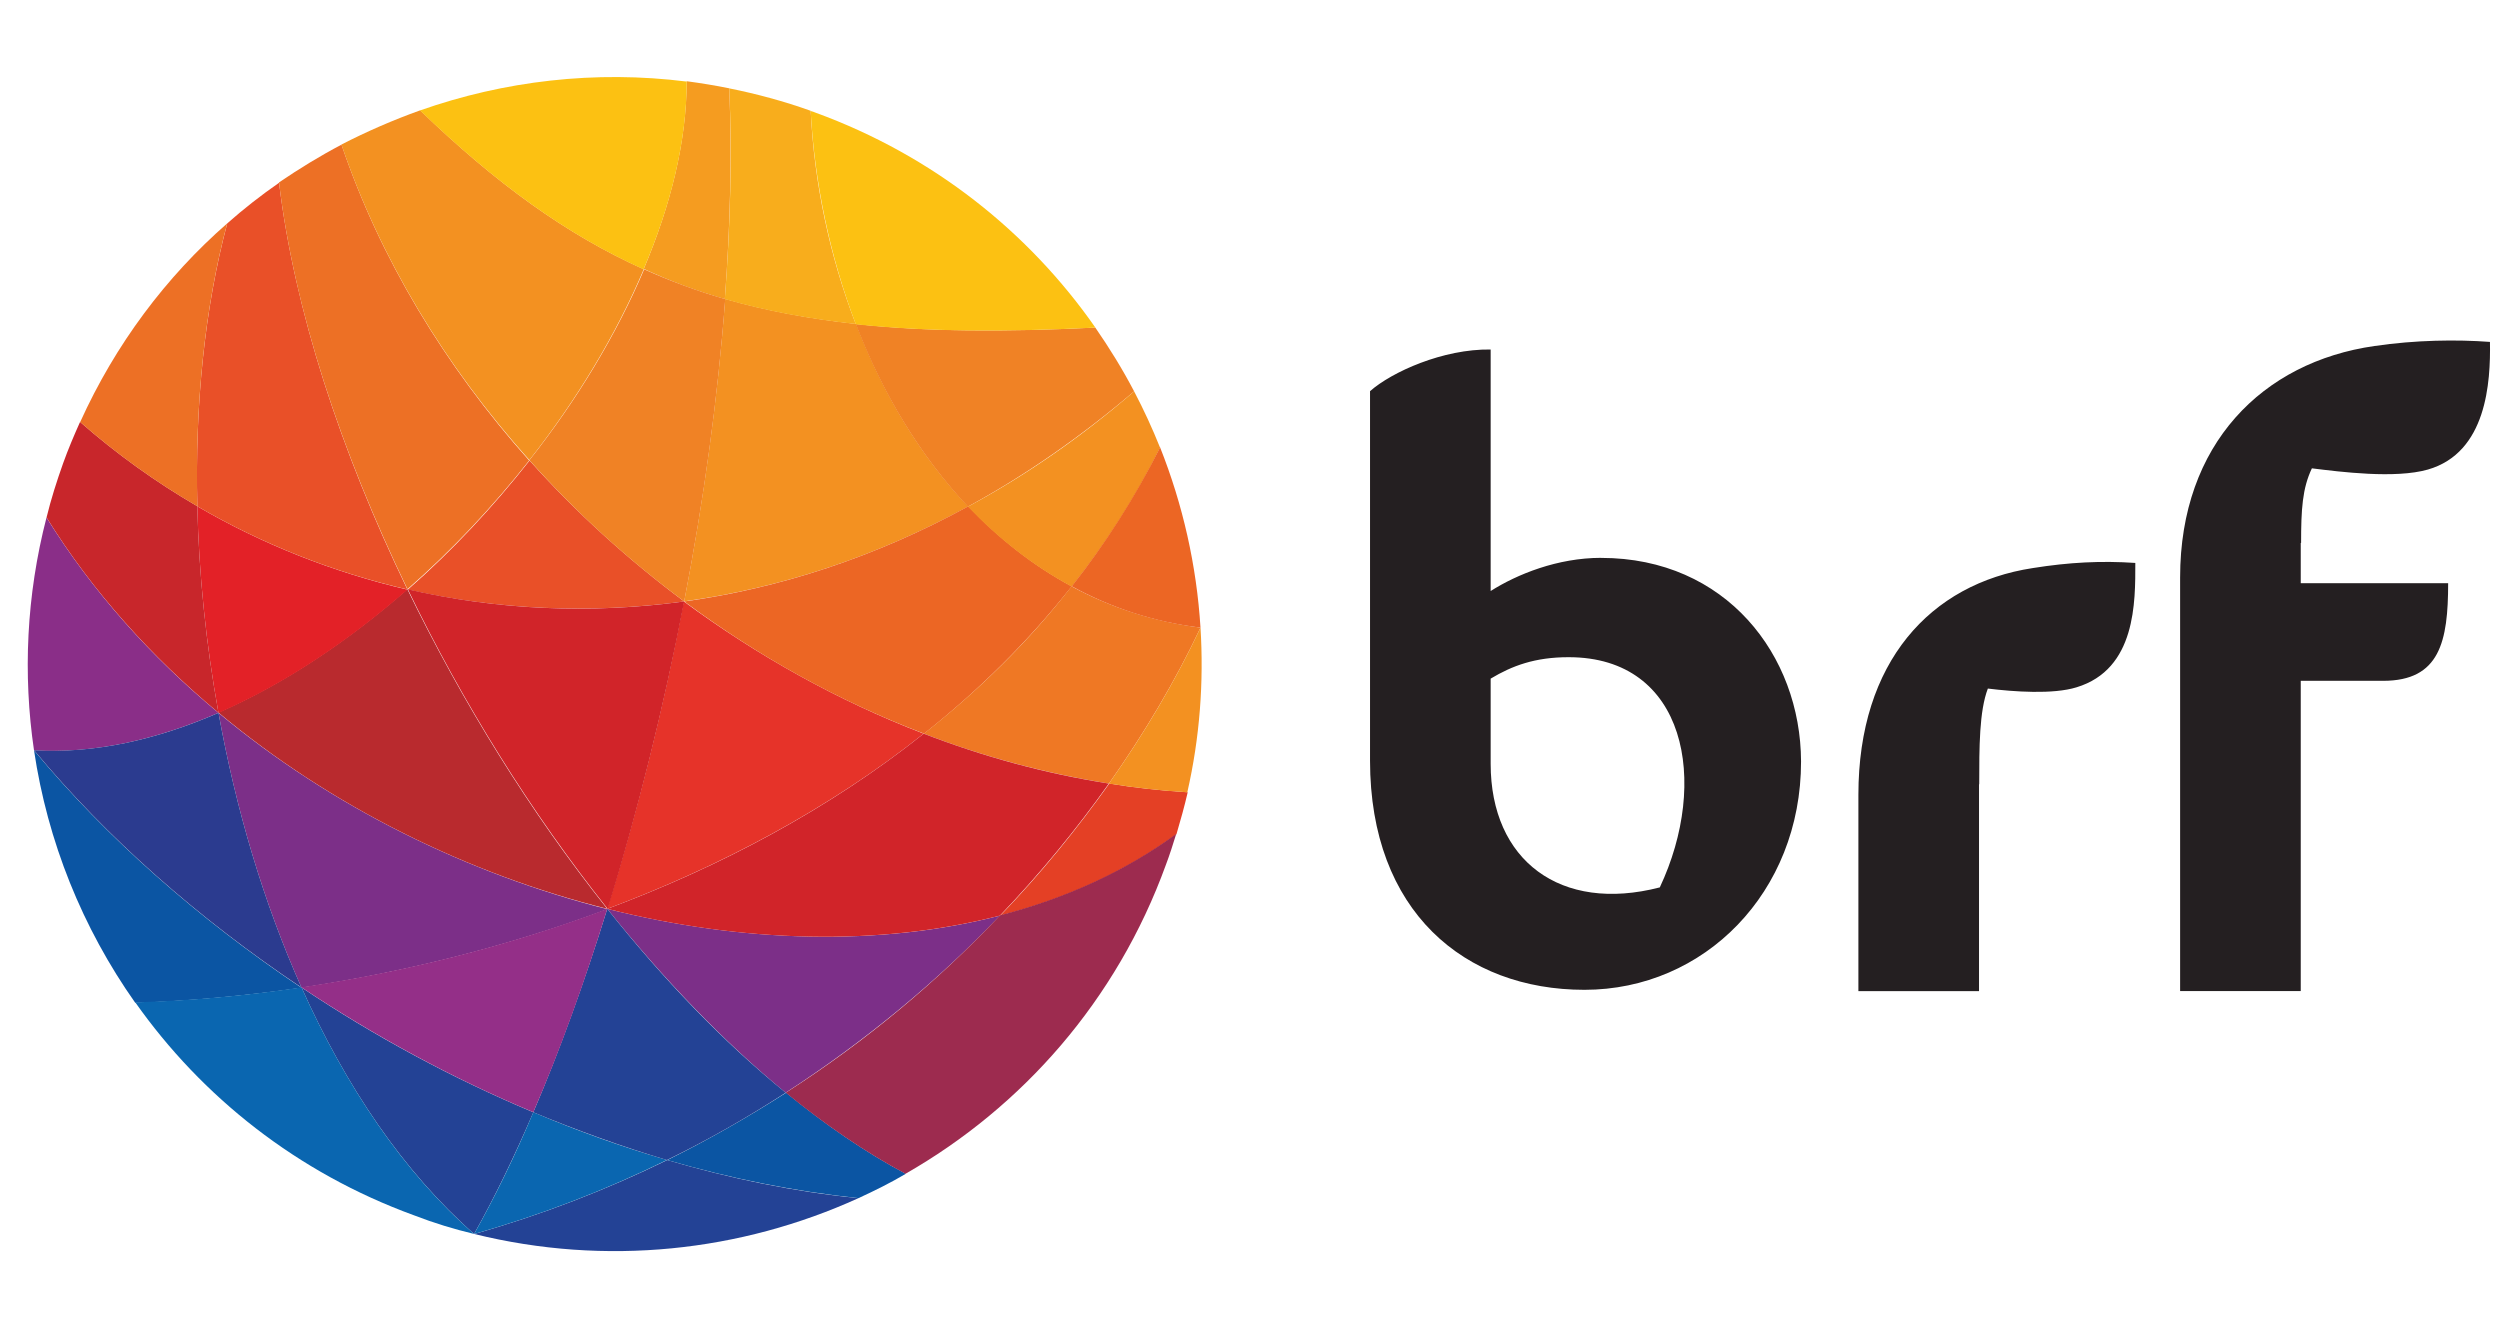 <?xml version="1.0" encoding="UTF-8"?>
<svg id="Layer_1" data-name="Layer 1" xmlns="http://www.w3.org/2000/svg" viewBox="0 0 500.5 269">
  <defs>
    <style>
      .cls-1 {
        fill: #7c2f88;
      }

      .cls-2 {
        fill: #0b55a3;
      }

      .cls-3 {
        fill: #ec6624;
      }

      .cls-4 {
        fill: #f08225;
      }

      .cls-5 {
        fill: #b92a2e;
      }

      .cls-6 {
        fill: #c8262b;
      }

      .cls-7 {
        fill: #e32127;
      }

      .cls-8 {
        fill: #e95028;
      }

      .cls-9 {
        fill: #9d2b4f;
      }

      .cls-10 {
        fill: #234295;
      }

      .cls-11 {
        fill: #fcc112;
      }

      .cls-12 {
        fill: #e44025;
      }

      .cls-13 {
        fill: #ed7025;
      }

      .cls-14 {
        fill: #f39121;
      }

      .cls-15 {
        fill: #942f88;
      }

      .cls-16 {
        fill: #ef7824;
      }

      .cls-17 {
        fill: #f59c20;
      }

      .cls-18 {
        fill: #d12429;
      }

      .cls-19 {
        fill: #2b3b8f;
      }

      .cls-20 {
        fill: #e63329;
      }

      .cls-21 {
        fill: #241f21;
      }

      .cls-22 {
        fill: #8a2e88;
      }

      .cls-23 {
        fill: #f8ad1c;
      }

      .cls-24 {
        fill: #0a66b0;
      }
    </style>
  </defs>
  <path class="cls-20" d="M121.57,181.95h0c22.37-8.39,44.24-19.87,63.35-35.07-17.19-6.6-33.35-15.65-48.02-26.47-4.03,21.27-9.31,42.17-15.33,61.54"/>
  <path class="cls-14" d="M193.84,101.41c-9.67-10.2-17.19-22.83-22.44-36.56-9.35-1.03-18.01-2.64-26.22-5-1.47,19.76-4.29,40.27-8.21,60.53,19.05-2.61,38.28-8.85,56.86-18.98"/>
  <path class="cls-3" d="M136.98,120.41c14.69,10.91,30.85,19.94,48.02,26.47,10.84-8.59,20.83-18.4,29.57-29.5-7.77-4.17-14.62-9.63-20.72-16.02-18.59,10.18-37.82,16.41-56.86,19.05"/>
  <path class="cls-8" d="M136.98,120.41c-11.28-8.39-21.73-17.9-30.96-28.21-7.31,9.31-15.52,18.08-24.36,25.83,17.74,4.03,36.47,4.93,55.33,2.38"/>
  <path class="cls-10" d="M94.92,247.04h0c26.43,6.53,53.4,3.53,76.94-7.17-12.77-1.28-25.65-3.92-38.28-7.63-12.19,5.96-25.07,10.96-38.67,14.81"/>
  <path class="cls-10" d="M60.35,197.67c8.85,19.76,20.4,36.92,34.56,49.37,4.03-7.17,8.02-15.38,11.87-24.36-16.25-6.81-31.88-15.26-46.44-25.01"/>
  <path class="cls-24" d="M94.92,247.04h0c13.59-3.85,26.47-8.85,38.6-14.81-9.03-2.64-17.95-5.84-26.75-9.56-3.78,8.98-7.82,17.19-11.85,24.36"/>
  <path class="cls-1" d="M121.57,181.95h0c11.23,14.05,23.29,26.61,35.71,36.81,16.02-10.38,30.46-22.37,42.91-35.46-23.97,6.21-51.48,5.45-78.62-1.35"/>
  <path class="cls-1" d="M43.74,142.71c3.46,19.18,9.03,38.02,16.62,55.01,19.8-2.96,40.77-8.02,61.24-15.7-27.85-7.06-55.21-20.44-77.86-39.31"/>
  <path class="cls-5" d="M121.57,181.95h0c-15.33-19.23-29.04-41.37-40.02-63.99-11.87,10.38-24.75,18.98-37.84,24.68,22.67,18.93,50.03,32.32,77.86,39.31"/>
  <path class="cls-7" d="M39.5,101.36c.32,13.59,1.74,27.57,4.24,41.37,13.09-5.71,25.97-14.3,37.84-24.68-14.83-3.48-28.99-9.05-42.08-16.69"/>
  <path class="cls-18" d="M136.98,120.41c-18.86,2.57-37.57,1.67-55.33-2.43,10.96,22.64,24.68,44.69,40.02,63.99,5.94-19.32,11.21-40.29,15.31-61.56Z"/>
  <path class="cls-16" d="M184.95,146.88c11.92,4.61,24.36,7.95,37.06,9.99,7.17-10.2,13.34-20.65,18.34-31.22-9.42-1.21-18.01-4.03-25.83-8.27-8.66,11.16-18.68,20.9-29.57,29.5"/>
  <path class="cls-22" d="M43.74,142.71c-13.45-11.16-25.26-24.3-34.43-39.1-4.03,15.59-4.74,31.42-2.5,46.62,11.99.69,24.55-2.13,36.92-7.52"/>
  <path class="cls-6" d="M43.74,142.71h0c-2.5-13.8-3.92-27.76-4.24-41.37-8.27-4.81-16.16-10.45-23.47-16.87-1.21,2.7-2.38,5.45-3.39,8.27-1.28,3.6-2.43,7.2-3.32,10.86,9.17,14.81,20.97,27.89,34.43,39.1"/>
  <path class="cls-2" d="M6.81,150.21h0c2.7,18.22,9.67,35.53,20.26,50.54,10.52-.32,21.68-1.35,33.28-3-20.72-13.87-39.12-30.14-53.54-47.54"/>
  <path class="cls-19" d="M43.74,142.71h0c-12.38,5.39-24.94,8.21-36.92,7.49,14.42,17.37,32.82,33.67,53.54,47.51-7.59-16.98-13.16-35.82-16.62-55.01"/>
  <path class="cls-24" d="M94.92,247.04c-14.16-12.38-25.72-29.64-34.56-49.37-11.6,1.74-22.83,2.7-33.28,3,13.34,18.91,32.39,34.1,55.79,42.63,4.03,1.56,8,2.77,12.06,3.74"/>
  <path class="cls-2" d="M133.58,232.24c12.7,3.71,25.51,6.28,38.28,7.63,3.21-1.47,6.42-3.07,9.49-4.88-8.09-4.29-16.09-9.81-23.97-16.23-7.63,4.88-15.54,9.42-23.79,13.48"/>
  <path class="cls-12" d="M200.26,183.3c12.95-3.32,24.94-8.71,35.27-16.3.83-2.82,1.6-5.57,2.25-8.39-5.25-.32-10.52-.89-15.7-1.74-6.49,9.12-13.73,18.04-21.82,26.43"/>
  <path class="cls-14" d="M240.34,125.66c-5,10.59-11.16,21.04-18.34,31.22,5.2.83,10.45,1.42,15.7,1.74,2.5-10.96,3.32-22.05,2.64-32.96"/>
  <path class="cls-9" d="M157.31,218.76c7.88,6.42,15.91,11.92,23.97,16.23,23.33-13.34,42.26-34.63,52.14-61.88.78-2.06,1.42-4.1,2.06-6.17-10.31,7.56-22.32,12.95-35.27,16.3-12.45,13.16-26.82,25.21-42.91,35.53"/>
  <path class="cls-23" d="M145.11,59.88c8.21,2.38,16.87,3.97,26.22,5-5.25-13.59-8.34-28.28-9.03-42.7-5.39-1.93-10.84-3.39-16.3-4.49.6,13.39.21,27.57-.89,42.2"/>
  <path class="cls-17" d="M145.11,59.88c1.1-14.62,1.42-28.79.89-42.2-2.82-.57-5.64-1.03-8.53-1.42,0,11.87-3.14,24.68-8.59,37.57,5.27,2.45,10.66,4.45,16.23,6.05"/>
  <path class="cls-8" d="M39.5,101.36c13.09,7.63,27.25,13.2,42.06,16.66-13.39-27.71-22.69-56.25-25.69-81.43-3.6,2.5-7.13,5.25-10.38,8.14-4.49,16.87-6.49,36.37-5.98,56.63"/>
  <path class="cls-13" d="M105.94,92.2c-16.87-18.91-29.89-40.52-37.57-63.24-4.29,2.25-8.46,4.81-12.51,7.56,3,25.26,12.31,53.72,25.72,81.43,8.85-7.75,17.05-16.48,24.36-25.76"/>
  <path class="cls-14" d="M128.88,53.9c-15.45-6.92-29.68-17.26-44.76-31.81-5.39,1.93-10.7,4.24-15.77,6.85,7.7,22.69,20.72,44.3,37.63,63.17,9.51-12.1,17.4-25.19,22.9-38.21"/>
  <path class="cls-4" d="M171.33,64.87c5.25,13.73,12.84,26.36,22.44,36.56,11.41-6.21,22.51-13.91,33.28-23.08-2.31-4.42-4.93-8.66-7.77-12.77-18.18.89-33.83.83-47.95-.71"/>
  <path class="cls-14" d="M214.56,117.45c6.74-8.53,12.7-17.76,17.69-27.82-1.54-3.85-3.28-7.63-5.2-11.28-10.7,9.24-21.87,16.94-33.28,23.08,6.1,6.39,13.04,11.85,20.79,16.02"/>
  <path class="cls-3" d="M240.34,125.66c-.78-12.45-3.53-24.62-8.09-36.1-5.07,10.06-11.02,19.37-17.69,27.82,7.77,4.24,16.34,7.13,25.78,8.27"/>
  <path class="cls-4" d="M136.98,120.41h0c3.92-20.19,6.74-40.73,8.21-60.53-5.57-1.6-10.96-3.6-16.23-5.96-5.52,13.02-13.41,26.11-22.97,38.21,9.24,10.38,19.64,19.87,30.99,28.28"/>
  <path class="cls-10" d="M121.57,181.95h0c-4.56,14.69-9.56,28.47-14.81,40.73,8.78,3.64,17.69,6.85,26.75,9.56,8.27-4.03,16.23-8.59,23.79-13.48-12.45-10.13-24.5-22.69-35.73-36.81"/>
  <path class="cls-15" d="M121.57,181.95c-20.44,7.7-41.42,12.77-61.24,15.7h0c14.49,9.67,30.21,18.22,46.44,25.01,5.32-12.24,10.27-26.01,14.81-40.71"/>
  <path class="cls-18" d="M121.57,181.95c27.07,6.81,54.57,7.56,78.62,1.35,8.09-8.46,15.33-17.3,21.8-26.43-12.7-1.99-25.14-5.39-37.06-9.99-19.09,15.2-40.89,26.68-63.35,35.07"/>
  <path class="cls-13" d="M45.48,44.73c-12.24,10.7-22.37,24.18-29.43,39.77,7.31,6.42,15.2,12.06,23.47,16.87-.53-20.26,1.47-39.77,5.96-56.63"/>
  <path class="cls-11" d="M219.3,65.59c-13.34-19.12-32.5-34.45-56.04-43.04-.32-.14-.64-.25-.96-.32.78,14.42,3.85,29.04,9.03,42.7,14.12,1.49,29.77,1.56,47.97.66"/>
  <path class="cls-11" d="M137.48,16.33c-18.34-2.31-36.56-.14-53.4,5.78,15.13,14.55,29.36,24.89,44.76,31.81,5.5-12.9,8.64-25.74,8.64-37.59"/>
  <path class="cls-21" d="M460.68,108.69c0-6.73.25-10.9,2.16-14.93,5.73.71,16.66,2.11,23.2.25,11.82-3.39,12.59-17.5,12.45-25.56-6.68-.5-14.88-.39-23.13.82-22.38,3.21-38.9,19.61-38.9,46.34v82.8h24.15v-62.11h16.49c11.36,0,13.02-7.87,13.02-19.55h-29.51v-8.05h.07ZM396.24,157c0-7.35,0-14.63,1.73-19.15,5.2.64,13.04,1.21,17.75-.25,11.95-3.63,11.77-17.12,11.77-24.9-6.79-.46-13.22-.14-20.54,1.03-20.47,3.13-34.9,18.79-34.9,45.4v39.29h24.15v-41.41h.05ZM332.28,177.66c-19.87,5.13-33.85-5.39-33.85-24.75v-17.05c4.29-2.57,8.85-4.29,15.59-4.29,23.58-.02,28.21,24.98,18.27,46.09M320.55,111.68c-8.72,0-16.81,3.28-22.12,6.64v-48.35c-9.54-.14-19.79,4.5-24.15,8.34v73.96c0,30.21,18.96,45.89,42.93,45.89s43.36-19.48,43.36-45.71c-.07-21.29-15.05-40.76-40.02-40.76"/>
</svg>